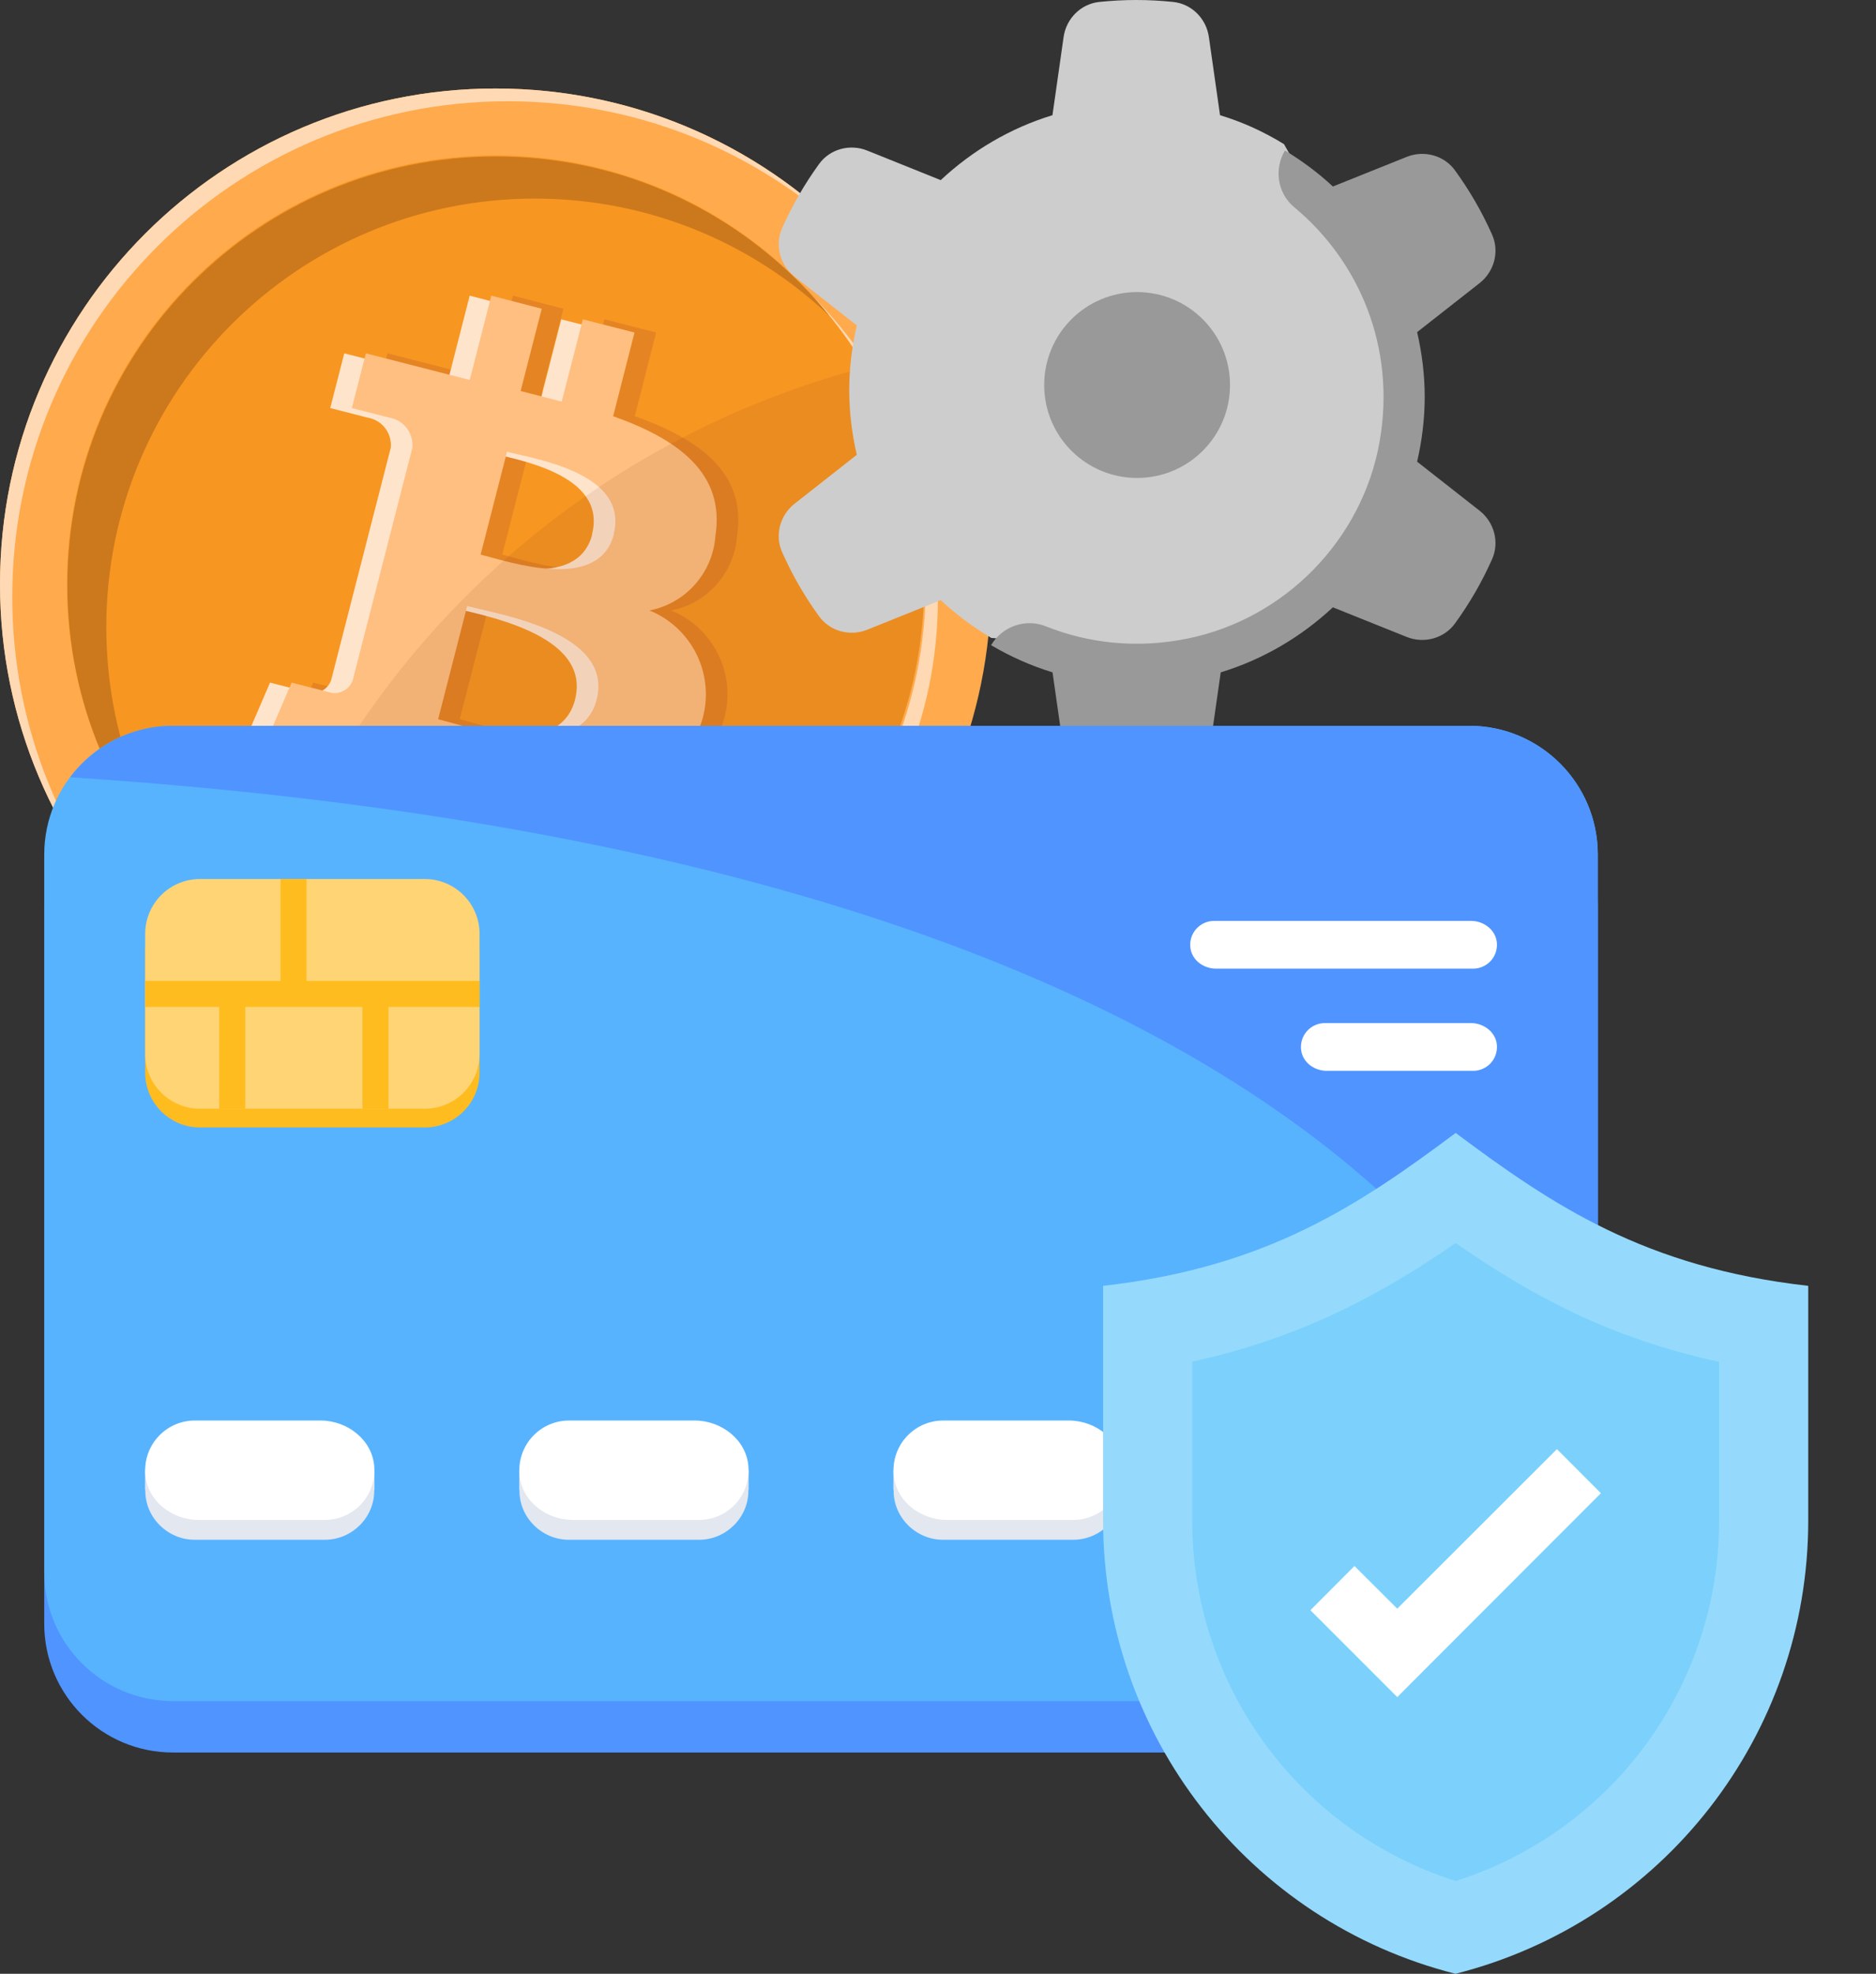 <svg width="212" height="223" viewBox="0 0 212 223" fill="none" xmlns="http://www.w3.org/2000/svg">
<rect x="0" y="0" width="212" height="223" fill="#333333" stroke="none"/>
<g clip-path="url(#clip0_9656_40774)">
<path d="M55.999 10C25.073 10 0 35.073 0 65.999C0 96.924 25.073 121.998 55.999 121.998C86.924 121.998 111.998 96.924 111.998 65.999C111.998 35.073 86.927 10 55.999 10Z" fill="#FFAA4D"/>
<path d="M55.999 17.572C59.29 17.572 62.577 17.904 65.768 18.555C68.874 19.19 71.928 20.14 74.848 21.373C77.717 22.587 80.484 24.088 83.072 25.836C85.638 27.57 88.05 29.56 90.245 31.755C92.438 33.947 94.43 36.362 96.164 38.928C97.912 41.517 99.413 44.283 100.627 47.152C101.862 50.072 102.81 53.127 103.445 56.232C104.096 59.423 104.429 62.71 104.429 66.001C104.429 69.293 104.096 72.579 103.445 75.77C102.81 78.876 101.86 81.93 100.627 84.851C99.413 87.72 97.912 90.486 96.164 93.074C94.43 95.64 92.44 98.052 90.245 100.248C88.052 102.44 85.638 104.433 83.072 106.166C80.484 107.914 77.717 109.416 74.848 110.629C71.928 111.865 68.874 112.812 65.768 113.447C62.577 114.099 59.29 114.431 55.999 114.431C52.708 114.431 49.421 114.099 46.23 113.447C43.124 112.812 40.07 111.862 37.149 110.629C34.281 109.416 31.514 107.914 28.926 106.166C26.36 104.433 23.948 102.443 21.753 100.248C19.56 98.055 17.568 95.64 15.834 93.074C14.086 90.486 12.584 87.72 11.371 84.851C10.135 81.93 9.188 78.876 8.553 75.77C7.901 72.579 7.569 69.293 7.569 66.001C7.569 62.71 7.901 59.423 8.553 56.232C9.188 53.127 10.138 50.072 11.371 47.152C12.584 44.283 14.086 41.517 15.834 38.928C17.568 36.362 19.558 33.95 21.753 31.755C23.945 29.562 26.36 27.57 28.926 25.836C31.514 24.088 34.281 22.587 37.149 21.373C40.07 20.138 43.124 19.19 46.23 18.555C49.421 17.904 52.708 17.572 55.999 17.572Z" fill="#F79621"/>
<path d="M100.798 47.396C102.033 50.316 102.981 53.371 103.615 56.477C104.267 59.668 104.599 62.954 104.599 66.245C104.599 69.537 104.267 72.823 103.615 76.014C102.981 79.12 102.031 82.175 100.798 85.095C99.584 87.964 98.083 90.73 96.334 93.318C94.601 95.884 92.611 98.297 90.416 100.492C88.223 102.684 85.809 104.677 83.242 106.41C80.654 108.158 77.888 109.66 75.019 110.874C72.099 112.109 69.044 113.056 65.939 113.691C62.747 114.343 59.461 114.675 56.17 114.675C52.878 114.675 49.592 114.343 46.401 113.691C43.295 113.056 40.24 112.107 37.32 110.874C34.451 109.66 31.685 108.158 29.097 106.41C26.545 104.686 24.145 102.709 21.962 100.528C22.402 101.004 22.851 101.473 23.31 101.932C25.503 104.125 27.918 106.117 30.484 107.851C33.072 109.599 35.838 111.101 38.707 112.314C41.627 113.55 44.682 114.497 47.788 115.132C50.979 115.784 54.265 116.116 57.556 116.116C60.848 116.116 64.134 115.784 67.325 115.132C70.431 114.497 73.486 113.547 76.406 112.314C79.275 111.101 82.041 109.599 84.629 107.851C87.195 106.117 89.608 104.127 91.803 101.932C93.995 99.74 95.988 97.325 97.721 94.759C99.469 92.171 100.971 89.404 102.185 86.535C103.42 83.615 104.367 80.561 105.002 77.455C105.654 74.264 105.986 70.977 105.986 67.686C105.986 64.395 105.654 61.108 105.002 57.917C104.367 54.811 103.418 51.757 102.185 48.837C100.971 45.968 99.469 43.201 97.721 40.613C95.988 38.047 93.998 35.635 91.803 33.44C91.791 33.428 91.778 33.415 91.766 33.403C93.434 35.207 94.965 37.141 96.337 39.173C98.085 41.761 99.587 44.527 100.8 47.396H100.798Z" fill="#FFD9B3"/>
<path d="M57.383 11.441C72.888 11.441 86.922 17.742 97.062 27.924C86.837 16.9 72.223 10 55.999 10C25.073 10 0 35.073 0 65.999C0 81.42 6.233 95.386 16.32 105.514C7.051 95.525 1.384 82.143 1.384 67.439C1.384 36.511 26.455 11.441 57.383 11.441Z" fill="#FFD9B3"/>
<path d="M15.812 89.714C14.577 86.794 13.629 83.74 12.994 80.634C12.342 77.443 12.01 74.156 12.01 70.865C12.01 67.574 12.342 64.287 12.994 61.096C13.629 57.99 14.579 54.936 15.812 52.016C17.026 49.147 18.527 46.38 20.275 43.792C22.009 41.226 23.999 38.814 26.194 36.619C28.386 34.426 30.801 32.434 33.367 30.7C35.956 28.952 38.722 27.45 41.591 26.237C44.511 25.001 47.565 24.054 50.671 23.419C53.862 22.767 57.149 22.435 60.44 22.435C63.731 22.435 67.018 22.767 70.209 23.419C73.315 24.054 76.369 25.004 79.29 26.237C82.158 27.45 84.925 28.952 87.513 30.7C89.718 32.19 91.813 33.872 93.749 35.708C92.665 34.367 91.512 33.083 90.294 31.865C88.101 29.672 85.687 27.68 83.12 25.946C80.532 24.198 77.766 22.697 74.897 21.483C71.977 20.247 68.922 19.3 65.817 18.665C62.625 18.014 59.339 17.681 56.048 17.681C52.756 17.681 49.47 18.014 46.279 18.665C43.173 19.3 40.118 20.25 37.198 21.483C34.329 22.697 31.563 24.198 28.975 25.946C26.409 27.68 23.996 29.67 21.801 31.865C19.609 34.057 17.616 36.472 15.883 39.038C14.135 41.627 12.633 44.393 11.419 47.262C10.184 50.182 9.237 53.236 8.602 56.342C7.95 59.533 7.618 62.82 7.618 66.111C7.618 69.402 7.95 72.689 8.602 75.88C9.237 78.986 10.187 82.04 11.419 84.96C12.633 87.829 14.135 90.596 15.883 93.184C17.616 95.75 19.606 98.162 21.801 100.357C22.109 100.665 22.422 100.968 22.739 101.268C21.87 100.191 21.047 99.081 20.275 97.938C18.527 95.35 17.026 92.583 15.812 89.714Z" fill="#CC781D"/>
<path d="M83.291 60.522C84.388 53.451 79.05 49.618 71.733 47.025L74.145 37.569L68.307 36.077L65.919 45.372L61.275 44.178L63.663 34.883L57.962 33.403L55.523 42.93L43.788 39.92L42.199 46.102L46.396 47.179C47.187 47.301 47.902 47.721 48.393 48.353C48.884 48.986 49.116 49.782 49.042 50.578L42.311 76.815C42.223 77.084 42.084 77.333 41.898 77.548C41.713 77.763 41.488 77.936 41.234 78.061C40.985 78.195 40.712 78.275 40.431 78.3C40.15 78.324 39.867 78.288 39.601 78.197L35.399 77.121L32.544 83.742L44.162 86.719L41.671 96.448L47.509 97.952L50 88.222L54.69 89.416L52.219 98.912L57.991 100.392L60.455 90.791C70.431 92.737 77.864 92.088 81.087 83.105C82.322 80.693 82.549 77.89 81.719 75.311C80.889 72.733 79.07 70.587 76.662 69.346C76.389 69.21 76.118 69.088 75.839 68.97C77.839 68.58 79.653 67.54 81.001 66.011C82.349 64.483 83.154 62.551 83.291 60.52V60.522ZM69.865 79.054C68.016 86.255 55.894 82.297 51.955 81.254L55.237 68.47C59.175 69.481 71.796 71.524 69.862 79.054H69.865ZM71.811 60.366C70.124 66.929 60.057 63.506 56.756 62.656L59.739 51.039C63.009 51.881 73.554 53.471 71.784 60.366H71.811Z" fill="#E58423"/>
<path d="M78.408 60.522C79.505 53.451 74.167 49.618 66.85 47.025L69.262 37.569L63.424 36.077L61.036 45.372L56.392 44.178L58.78 34.883L53.079 33.403L50.64 42.93L38.905 39.92L37.316 46.102L41.513 47.179C42.304 47.301 43.019 47.721 43.51 48.353C44.001 48.986 44.233 49.782 44.16 50.578L37.428 76.815C37.34 77.084 37.201 77.333 37.015 77.548C36.83 77.763 36.605 77.936 36.351 78.061C36.102 78.195 35.829 78.275 35.548 78.3C35.267 78.324 34.984 78.288 34.718 78.197L30.516 77.121L27.662 83.742L39.279 86.719L36.788 96.448L42.626 97.952L45.117 88.222L49.807 89.416L47.336 98.912L53.108 100.392L55.572 90.791C65.548 92.737 72.981 92.088 76.204 83.105C77.439 80.693 77.666 77.89 76.836 75.311C76.006 72.733 74.187 70.587 71.779 69.346C71.506 69.21 71.235 69.088 70.957 68.97C72.956 68.58 74.77 67.54 76.118 66.011C77.466 64.483 78.272 62.551 78.408 60.52V60.522ZM64.982 79.054C63.133 86.255 51.011 82.297 47.072 81.254L50.354 68.47C54.292 69.481 66.913 71.524 64.979 79.054H64.982ZM66.928 60.366C65.241 66.929 55.174 63.506 51.873 62.656L54.856 51.039C58.126 51.881 68.671 53.471 66.901 60.366H66.928Z" fill="#FFE4CC"/>
<path d="M80.85 60.522C81.946 53.451 76.609 49.618 69.291 47.025L71.703 37.569L65.865 36.077L63.477 45.372L58.834 44.178L61.221 34.883L55.52 33.403L53.081 42.93L41.347 39.92L39.757 46.102L43.954 47.179C44.745 47.301 45.461 47.721 45.952 48.353C46.442 48.986 46.674 49.782 46.601 50.578L39.869 76.815C39.782 77.084 39.642 77.333 39.457 77.548C39.271 77.763 39.047 77.936 38.793 78.061C38.544 78.195 38.27 78.275 37.989 78.3C37.709 78.324 37.425 78.288 37.159 78.197L32.957 77.121L30.103 83.742L41.72 86.719L39.23 96.448L45.068 97.952L47.558 88.222L52.248 89.416L49.778 98.912L55.55 100.392L58.013 90.791C67.99 92.737 75.422 92.088 78.645 83.105C79.88 80.693 80.108 77.89 79.277 75.311C78.447 72.733 76.628 70.587 74.221 69.346C73.947 69.21 73.676 69.088 73.398 68.97C75.398 68.58 77.212 67.54 78.559 66.011C79.907 64.483 80.713 62.551 80.85 60.52V60.522ZM67.423 79.054C65.575 86.255 53.452 82.297 49.514 81.254L52.795 68.47C56.734 69.481 69.355 71.524 67.421 79.054H67.423ZM69.369 60.366C67.682 66.929 57.615 63.506 54.314 62.656L57.298 51.039C60.567 51.881 71.112 53.471 69.342 60.366H69.369Z" fill="#FFBF80"/>
<g opacity="0.1">
<path d="M37.152 110.624C40.072 111.86 43.127 112.807 46.232 113.442C49.423 114.094 52.71 114.426 56.001 114.426C59.293 114.426 62.579 114.094 65.77 113.442C68.876 112.807 71.93 111.858 74.851 110.624C77.72 109.411 80.486 107.909 83.074 106.161C85.64 104.428 88.053 102.438 90.248 100.243C92.44 98.05 94.433 95.635 96.166 93.069C97.914 90.481 99.416 87.715 100.629 84.846C101.865 81.926 102.812 78.871 103.447 75.765C104.099 72.574 104.431 69.288 104.431 65.996C104.431 62.705 104.099 59.419 103.447 56.227C102.812 53.122 101.862 50.067 100.629 47.147C99.809 45.208 98.857 43.314 97.785 41.49C89.122 43.763 72.438 49.383 56.47 63.743C38.932 79.516 31.6 97.43 28.711 106.002C28.762 106.039 28.841 106.093 28.936 106.156C31.524 107.905 34.29 109.406 37.159 110.62L37.152 110.624Z" fill="#7F3713"/>
</g>
</g>
<path d="M145.099 16.285C142.817 14.886 140.483 13.812 137.871 13.014L136.61 4.175C136.313 2.091 134.657 0.432 132.567 0.218C131.197 0.078 129.809 0 128.402 0C126.995 0 125.607 0.078 124.238 0.218C122.147 0.433 120.492 2.092 120.195 4.175L118.934 13.015C114.157 14.473 109.868 17.023 106.307 20.35L97.997 17.009C96.047 16.225 93.784 16.831 92.554 18.537C91.748 19.655 90.986 20.819 90.283 22.04C89.579 23.26 88.953 24.502 88.389 25.76C87.53 27.681 88.136 29.945 89.789 31.245L96.823 36.774C96.282 39.125 95.969 41.563 95.969 44.079C95.969 46.595 96.282 49.033 96.823 51.385L89.789 56.913C88.136 58.213 87.529 60.478 88.389 62.398C88.953 63.656 89.579 64.899 90.283 66.119C90.987 67.339 91.748 68.504 92.554 69.621C93.785 71.327 96.047 71.933 97.997 71.149L106.307 67.808C108.045 69.432 109.965 70.857 112.021 72.074L135.506 74L151.957 65.824L160 42.515L145.099 16.285Z" fill="#CDCDCD"/>
<path d="M167.204 57.7L160.144 52.161C160.686 49.806 161.001 47.363 161.001 44.843C161.001 42.322 160.686 39.88 160.144 37.524L167.204 31.986C168.863 30.684 169.472 28.415 168.609 26.492C168.043 25.231 167.415 23.987 166.708 22.764C166.003 21.542 165.238 20.375 164.429 19.256C163.194 17.547 160.923 16.939 158.965 17.725L150.624 21.071C148.971 19.53 147.146 18.177 145.205 17C143.953 19.107 144.361 21.841 146.248 23.405C153.587 29.487 157.767 39.233 155.911 49.859C153.975 60.944 145.222 69.911 134.188 72.149C128.464 73.309 122.995 72.681 118.179 70.759C115.883 69.843 113.266 70.762 112.003 72.887L112 72.893C114.166 74.172 116.487 75.214 118.942 75.963L120.208 84.818C120.506 86.905 122.167 88.567 124.266 88.781C125.64 88.922 127.033 89 128.446 89C129.858 89 131.251 88.922 132.626 88.781C134.724 88.567 136.386 86.905 136.684 84.818L137.95 75.963C142.745 74.501 147.05 71.947 150.624 68.615L158.965 71.961C160.923 72.746 163.193 72.139 164.429 70.431C165.238 69.311 166.002 68.144 166.708 66.922C167.415 65.699 168.044 64.454 168.609 63.194C169.472 61.27 168.863 59.001 167.204 57.7Z" fill="#999999"/>
<path d="M139 43.5C139 49.299 134.299 54 128.5 54C122.701 54 118 49.299 118 43.5C118 37.701 122.701 33 128.5 33C134.299 33 139 37.701 139 43.5Z" fill="#999999"/>
<path d="M166.019 198L19.54 198C11.51 198 5 191.49 5 183.46L5 102.353C5 94.322 11.51 87.812 19.54 87.812L166.019 87.812C174.05 87.812 180.56 94.322 180.56 102.352L180.56 183.46C180.56 191.49 174.05 198 166.019 198Z" fill="#5094FF"/>
<path d="M19.54 192.188L166.019 192.188C174.05 192.188 180.56 185.678 180.56 177.647L180.56 96.54C180.56 88.51 174.05 82 166.019 82L19.54 82C11.51 82 5 88.51 5 96.54L5 177.647C5 185.678 11.51 192.188 19.54 192.188Z" fill="#57B3FE"/>
<path d="M19.54 82L166.019 82C174.049 82 180.559 88.51 180.559 96.54L180.559 177.648C180.559 177.648 178.882 99.026 7.93 87.813C10.583 84.289 14.789 82 19.54 82Z" fill="#5094FF"/>
<path d="M169.166 166.091V168.347H169.136C169.195 171.399 166.649 173.963 163.58 173.963L148.828 173.963C145.813 173.963 143.212 171.446 143.272 168.347H143.242V166.091H143.602C144.473 163.898 146.846 162.397 149.338 162.397L163.07 162.397C165.562 162.397 167.935 163.898 168.806 166.091H169.166Z" fill="#E3E7F0"/>
<path d="M163.565 171.724L149.304 171.724C146.431 171.724 143.716 169.773 143.313 166.928C142.821 163.464 145.501 160.492 148.87 160.492L163.075 160.491C166.122 160.491 168.96 162.703 169.145 165.744C169.351 169.12 166.682 171.724 163.565 171.724Z" fill="white"/>
<path d="M126.883 166.091V168.347H126.853C126.911 171.399 124.366 173.963 121.297 173.963L106.544 173.963C103.53 173.963 100.929 171.446 100.989 168.347H100.959V166.091H101.319C102.19 163.898 104.563 162.397 107.055 162.397L120.787 162.397C123.279 162.397 125.651 163.898 126.522 166.091H126.883Z" fill="#E3E7F0"/>
<path d="M121.282 171.724L107.021 171.724C104.147 171.724 101.432 169.773 101.029 166.928C100.538 163.464 103.217 160.492 106.587 160.492L120.792 160.491C123.839 160.491 126.676 162.703 126.862 165.744C127.068 169.12 124.398 171.724 121.282 171.724Z" fill="white"/>
<path d="M84.6 166.091V168.347H84.57C84.628 171.399 82.083 173.963 79.014 173.963H64.261C61.247 173.963 58.646 171.446 58.706 168.347H58.676V166.091H59.036C59.907 163.898 62.279 162.397 64.772 162.397H78.504C80.996 162.397 83.368 163.898 84.239 166.091H84.6Z" fill="#E3E7F0"/>
<path d="M78.999 171.724L64.738 171.724C61.864 171.724 59.149 169.773 58.746 166.928C58.255 163.464 60.934 160.492 64.303 160.492L78.508 160.491C81.555 160.491 84.393 162.703 84.579 165.744C84.784 169.12 82.115 171.724 78.999 171.724Z" fill="white"/>
<path d="M42.317 166.09V168.347H42.287C42.345 171.399 39.8 173.962 36.731 173.962L21.978 173.962C18.964 173.962 16.363 171.446 16.423 168.347H16.393V166.09H16.753C17.624 163.898 19.996 162.397 22.488 162.397L36.22 162.397C38.713 162.397 41.085 163.898 41.956 166.09H42.317Z" fill="#E3E7F0"/>
<path d="M36.716 171.724L22.455 171.724C19.581 171.724 16.866 169.773 16.463 166.928C15.972 163.464 18.651 160.491 22.021 160.491L36.226 160.491C39.273 160.491 42.11 162.702 42.296 165.744C42.502 169.12 39.832 171.723 36.716 171.724Z" fill="white"/>
<path d="M16.405 107.62L16.405 121.188C16.405 124.608 19.177 127.381 22.597 127.381L48.003 127.381C51.423 127.381 54.195 124.608 54.195 121.188L54.195 107.62C54.195 104.2 51.423 101.428 48.003 101.428L22.597 101.428C19.177 101.428 16.405 104.2 16.405 107.62Z" fill="#FEBC1F"/>
<path d="M16.405 105.506L16.405 119.074C16.405 122.494 19.177 125.266 22.597 125.266L48.003 125.266C51.423 125.266 54.195 122.494 54.195 119.074V105.506C54.195 102.086 51.423 99.313 48.003 99.313L22.597 99.313C19.177 99.313 16.405 102.086 16.405 105.506Z" fill="#FFD475"/>
<path d="M34.642 110.826V99.313H31.701V110.826H16.405V113.767H24.773V125.266H27.715V113.767H40.959V125.266H43.9V113.767H54.195V110.826H34.642Z" fill="#FEBC1F"/>
<path d="M166.481 120.984L149.921 120.984C148.541 120.984 147.237 120.047 147.043 118.681C146.807 117.018 148.094 115.59 149.712 115.59L166.246 115.59C167.709 115.59 169.072 116.652 169.161 118.112C169.26 119.734 167.978 120.984 166.481 120.984Z" fill="white"/>
<path d="M166.481 109.438L137.407 109.438C136.027 109.438 134.723 108.501 134.529 107.135C134.294 105.471 135.58 104.044 137.199 104.044L166.246 104.044C167.709 104.044 169.072 105.106 169.161 106.566C169.26 108.187 167.978 109.438 166.481 109.438Z" fill="white"/>
<path d="M204.341 145.276V171.818C204.341 195.989 187.927 217.065 164.48 223C141.073 217.085 124.659 195.989 124.659 171.818V145.276C143.091 143.2 153.531 136.188 164.5 128C175.469 136.188 185.909 143.2 204.341 145.276Z" fill="#95DAFC"/>
<path d="M164.5 212.521C146.852 206.919 134.727 190.543 134.727 171.818V153.836C147.126 151.133 156.234 146.138 164.5 140.438C172.942 146.295 181.874 151.192 194.273 153.856V171.837C194.273 190.543 182.148 206.919 164.5 212.521Z" fill="#7BD1FC"/>
<path d="M157.899 191.738L148.086 181.925L153.061 176.93L157.899 181.748L175.939 163.728L180.914 168.703L157.899 191.738Z" fill="white"/>
<defs>
<clipPath id="clip0_9656_40774">
<rect width="112" height="112" fill="white" transform="translate(0 10)"/>
</clipPath>
</defs>
</svg>
